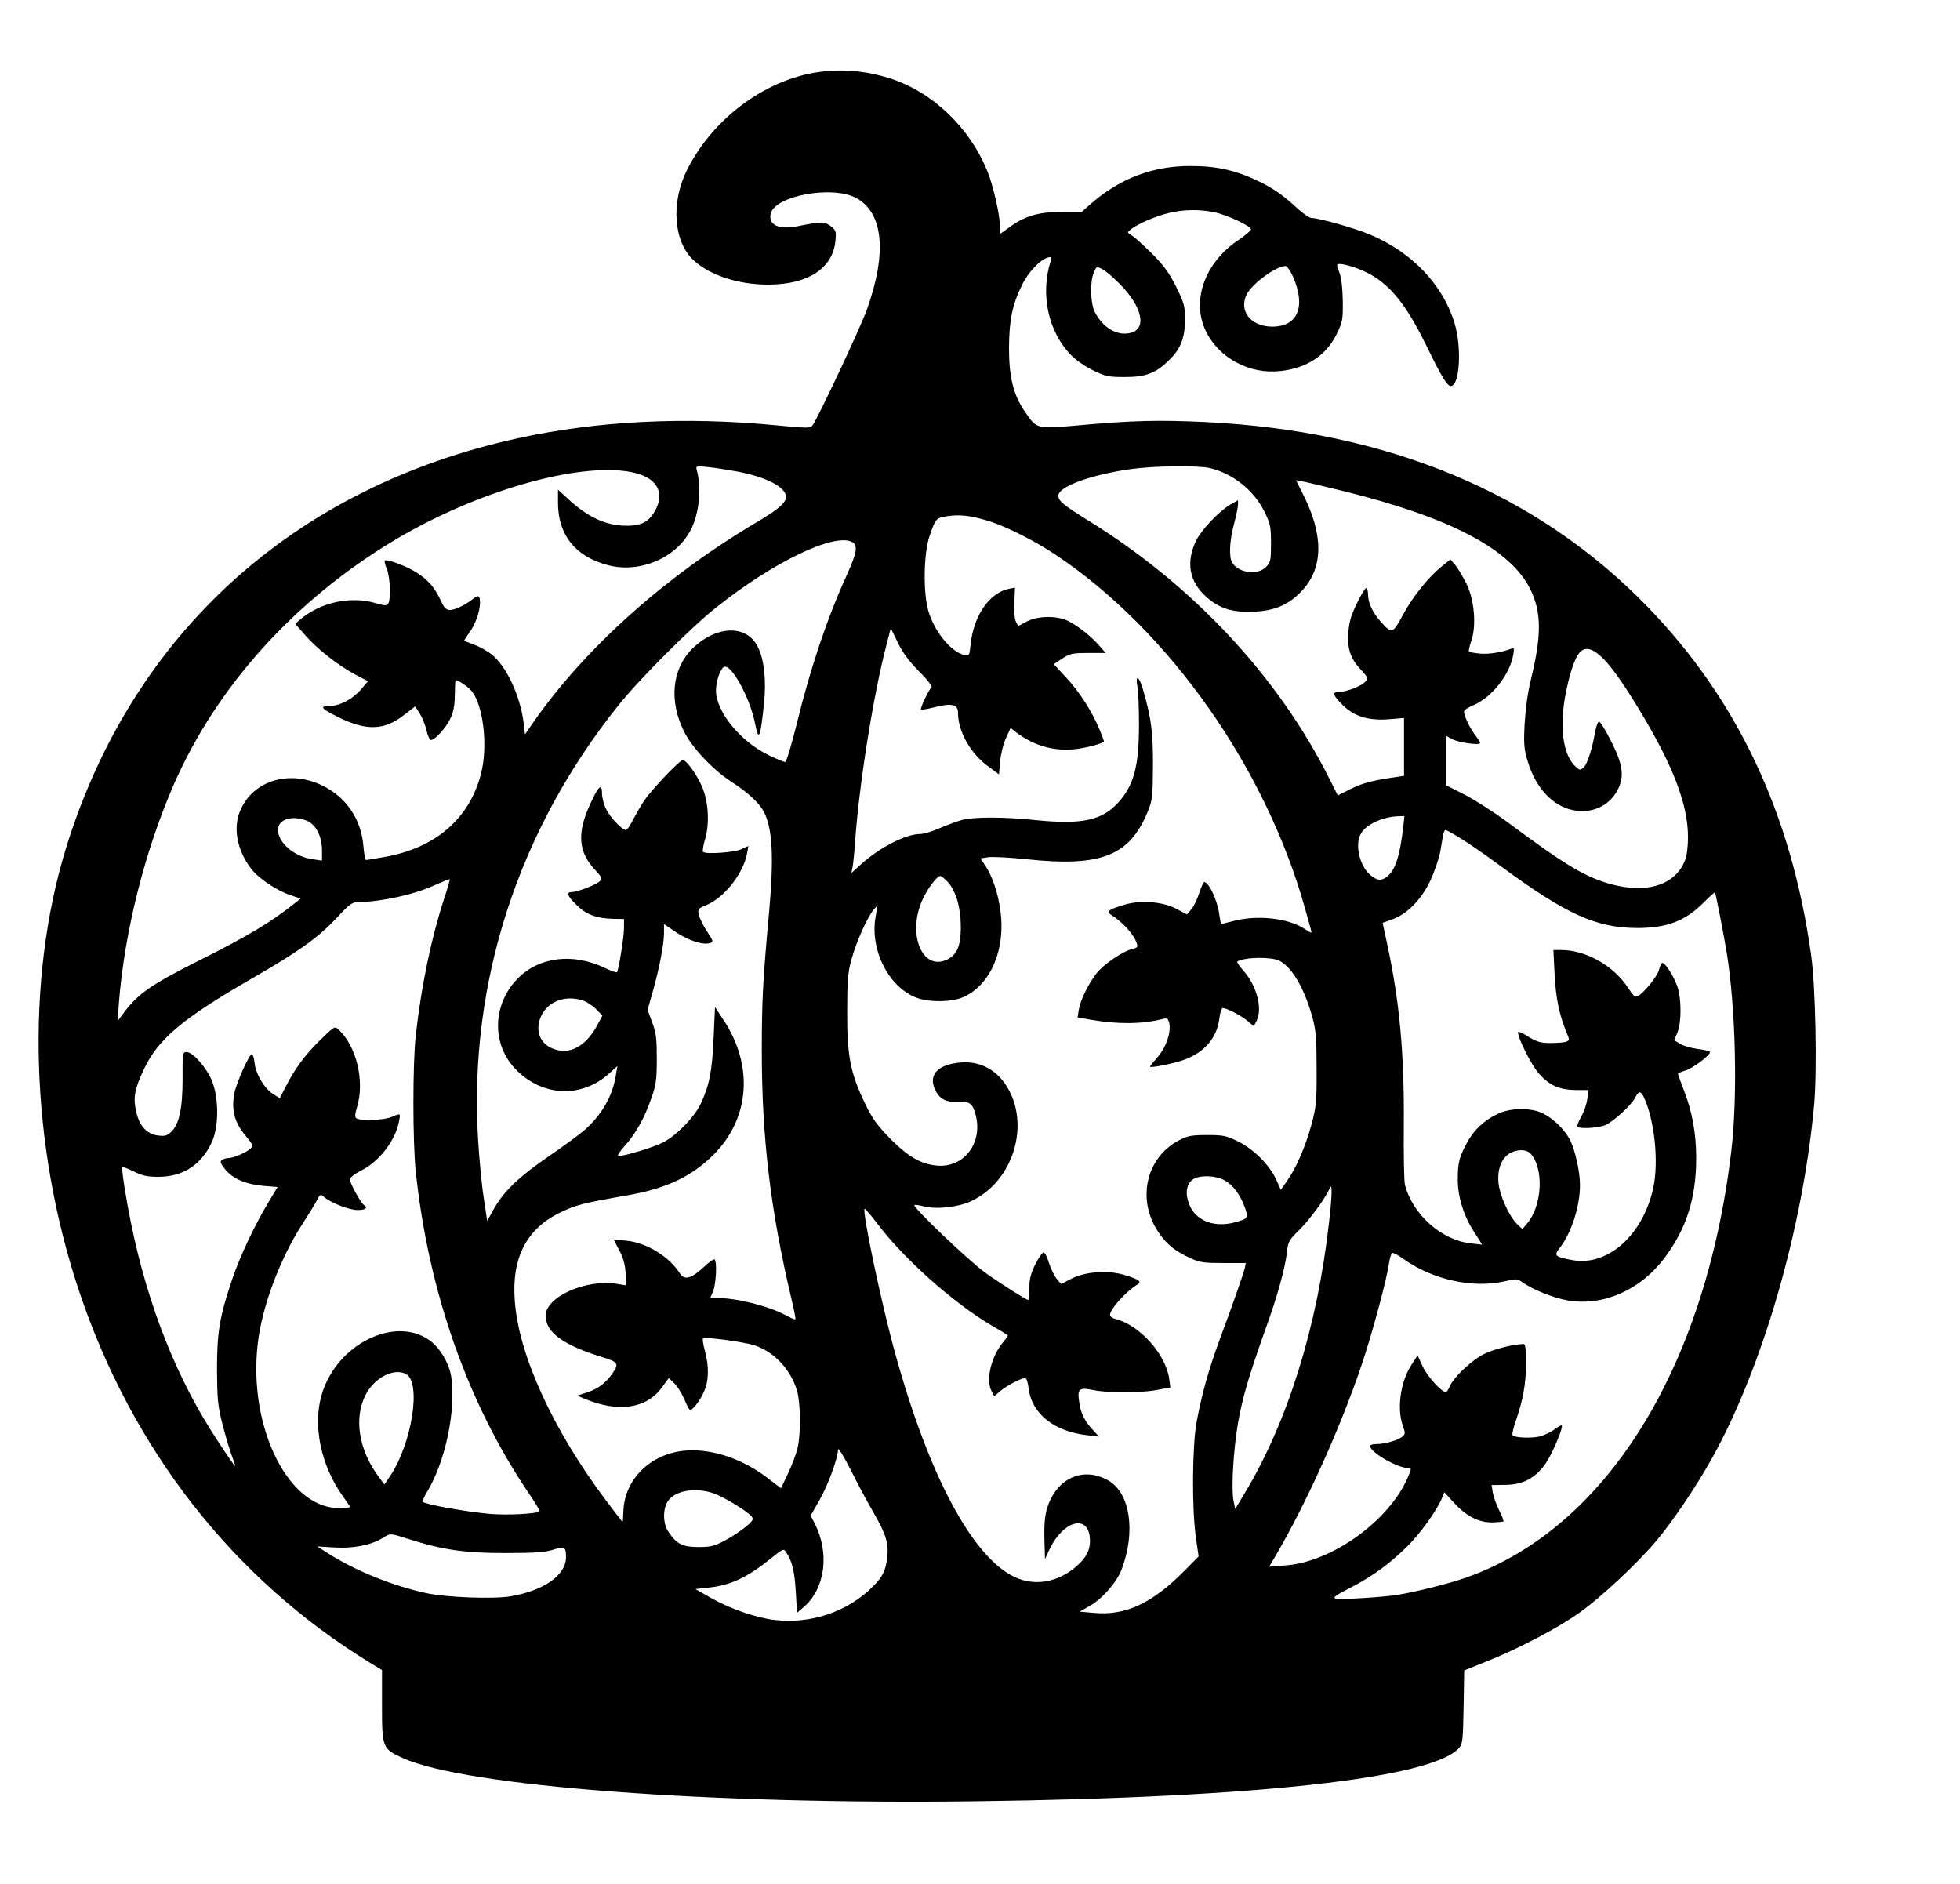 <?xml version="1.0" standalone="no"?>
<!DOCTYPE svg PUBLIC "-//W3C//DTD SVG 20010904//EN"
 "http://www.w3.org/TR/2001/REC-SVG-20010904/DTD/svg10.dtd">
<svg version="1.0" xmlns="http://www.w3.org/2000/svg"
 width="980pt" height="942pt" viewBox="0 0 980 942"
 preserveAspectRatio="xMidYMid meet">
<g transform="translate(0,942) scale(0.1,-0.1)"
fill="#000000" stroke="none">
<path d="M4120 9063 c-275 -28 -550 -225 -684 -491 -83 -164 -69 -363 34 -455
82 -75 225 -121 375 -120 195 1 318 81 332 217 5 49 3 54 -23 75 -31 24 -45
24 -161 1 -98 -21 -154 5 -139 63 22 88 304 140 423 79 140 -72 160 -275 57
-561 -33 -92 -243 -538 -270 -576 -12 -16 -21 -17 -176 -2 -461 45 -900 23
-1298 -64 -1122 -245 -1931 -979 -2261 -2053 -202 -659 -178 -1480 66 -2210
265 -793 771 -1440 1454 -1859 l61 -37 0 -179 c0 -209 2 -215 104 -261 313
-142 1537 -234 2876 -216 1392 18 2268 115 2405 266 18 20 20 39 23 205 l3
183 107 43 c157 62 364 170 471 247 108 77 292 249 386 362 81 97 194 265 270
400 257 457 460 1160 516 1779 15 173 7 595 -16 751 -99 703 -369 1275 -820
1739 -551 567 -1296 877 -2210 921 -237 11 -361 8 -638 -17 -206 -18 -202 -19
-264 71 -56 82 -78 171 -78 316 1 140 16 216 66 317 30 62 91 126 130 136 17
4 19 2 13 -16 -54 -168 -13 -358 104 -475 24 -24 73 -58 110 -75 60 -29 76
-32 157 -32 104 0 154 19 219 83 58 55 81 112 81 203 0 69 -4 83 -44 165 -35
69 -61 106 -120 165 -42 41 -87 83 -101 91 -25 16 -25 16 -5 32 36 28 126 66
189 81 73 18 153 19 227 4 63 -13 184 -69 184 -86 0 -6 -29 -30 -64 -54 -167
-112 -235 -302 -162 -454 65 -135 219 -218 374 -200 131 14 227 78 279 182 31
64 33 73 32 168 -1 65 -7 115 -17 143 -15 40 -15 42 2 42 38 0 129 -34 178
-67 95 -63 166 -159 261 -353 69 -143 98 -190 116 -190 45 0 56 195 18 317
-60 193 -215 354 -424 441 -76 32 -254 82 -290 82 -10 0 -43 22 -71 48 -68 63
-111 93 -174 126 -126 63 -222 86 -361 86 -190 0 -352 -62 -500 -191 l-43 -38
-99 0 c-116 -1 -184 -20 -260 -75 l-50 -36 0 38 c0 56 -35 209 -64 278 -89
218 -274 394 -486 462 -109 35 -219 47 -330 35z m1480 -1064 c113 -115 136
-225 50 -244 -66 -15 -136 27 -176 105 -22 43 -25 151 -5 197 13 32 14 32 43
17 16 -8 56 -42 88 -75z m865 38 c66 -151 24 -251 -106 -250 -106 1 -167 80
-125 162 29 55 146 140 194 141 7 0 24 -24 37 -53z m-2787 -973 c150 -27 252
-79 252 -128 0 -30 -38 -63 -145 -126 -459 -272 -856 -627 -1116 -998 l-44
-64 -7 59 c-17 135 -87 284 -161 342 -21 16 -59 38 -85 47 -26 10 -49 19 -51
20 -1 2 9 18 23 37 31 41 56 108 56 153 0 39 -8 42 -41 15 -38 -29 -86 -51
-111 -51 -18 1 -28 12 -46 51 -31 65 -62 100 -120 137 -48 31 -149 69 -158 59
-3 -2 2 -22 10 -42 17 -40 21 -151 7 -173 -7 -11 -17 -11 -61 2 -125 37 -273
6 -375 -78 l-29 -25 51 -58 c60 -69 164 -150 250 -196 l63 -33 -35 -41 c-42
-49 -107 -83 -159 -83 -50 0 -40 -13 42 -54 142 -71 233 -69 332 9 l56 43 22
-34 c12 -19 28 -57 34 -84 6 -28 17 -50 23 -50 20 0 78 64 98 110 15 31 21 67
21 117 1 40 2 73 4 73 14 0 64 -35 81 -56 59 -75 81 -278 46 -413 -58 -225
-229 -372 -484 -416 -46 -8 -87 -15 -91 -15 -4 0 -10 32 -13 70 -11 134 -85
243 -204 302 -174 85 -364 20 -419 -144 -27 -83 -3 -189 63 -273 36 -47 129
-109 194 -130 l52 -18 -24 -19 c-125 -100 -236 -166 -483 -290 -239 -120 -306
-166 -378 -263 l-30 -40 6 85 c28 361 130 766 276 1100 216 491 604 920 1102
1219 410 245 917 391 1183 341 123 -23 171 -95 124 -187 -34 -65 -75 -85 -164
-81 -90 4 -175 44 -263 123 l-62 57 0 -66 c0 -161 88 -270 251 -312 158 -41
337 35 411 173 44 82 58 214 31 306 -4 17 0 18 54 12 32 -3 96 -13 141 -21z
m2370 16 c116 -27 221 -111 274 -218 30 -61 33 -75 33 -159 0 -86 -2 -94 -26
-119 -43 -42 -140 -28 -169 25 -16 30 -12 108 10 191 11 41 20 85 20 97 l0 22
-37 -21 c-58 -34 -146 -127 -173 -182 -51 -108 -34 -203 50 -279 66 -60 135
-81 244 -75 105 5 176 38 240 109 103 115 104 275 0 480 l-34 68 33 -6 c17 -3
113 -26 211 -50 528 -131 828 -289 927 -488 57 -116 58 -229 3 -455 -16 -65
-27 -149 -31 -221 -5 -101 -3 -126 16 -187 39 -130 122 -220 223 -242 94 -21
184 19 226 100 35 68 27 128 -34 247 -27 53 -53 96 -59 95 -5 0 -13 -20 -18
-44 -16 -93 -40 -167 -58 -184 -18 -16 -20 -16 -40 2 -65 57 -84 204 -49 374
24 119 52 190 80 208 56 34 140 -53 289 -301 167 -276 241 -470 241 -633 0
-39 -5 -86 -11 -105 -44 -131 -189 -181 -377 -129 -128 36 -225 94 -517 311
-66 49 -162 110 -212 136 l-93 47 0 123 0 124 31 -17 c34 -17 139 -32 139 -19
0 5 -11 23 -26 42 -26 35 -54 94 -54 115 0 7 20 21 45 31 92 38 182 151 201
251 6 35 5 38 -11 32 -49 -18 -111 -28 -155 -24 -28 3 -53 7 -55 10 -3 2 2 26
11 52 27 77 16 205 -23 286 -18 36 -43 78 -56 94 l-25 29 -42 -34 c-66 -52
-151 -158 -198 -248 -49 -91 -53 -92 -112 -25 -39 44 -60 92 -60 134 0 16 -4
30 -9 30 -5 0 -26 -34 -46 -76 -29 -58 -39 -92 -43 -144 -6 -85 9 -131 61
-187 38 -42 39 -44 22 -63 -19 -21 -95 -50 -132 -50 -34 0 -28 -17 20 -65 57
-57 131 -80 234 -71 l73 6 0 -145 0 -144 -32 -5 c-125 -18 -171 -30 -231 -59
l-68 -34 -44 87 c-255 508 -681 964 -1200 1285 -132 82 -157 103 -153 130 7
45 170 103 366 130 117 16 330 18 390 5z m-1118 -261 c91 -26 238 -99 350
-174 566 -378 1050 -1066 1246 -1770 14 -49 27 -98 30 -108 5 -14 -1 -13 -32
8 -80 54 -236 72 -357 40 -32 -8 -59 -15 -61 -15 -2 0 -6 23 -10 50 -9 69 -52
160 -75 160 -4 0 -15 -25 -25 -55 -9 -30 -27 -67 -39 -81 l-22 -26 -55 29
c-70 36 -181 44 -263 18 -75 -23 -87 -33 -63 -48 60 -37 117 -101 130 -144 6
-18 2 -22 -23 -28 -45 -10 -143 -76 -178 -121 -41 -53 -81 -134 -89 -182 l-6
-39 63 -11 c137 -24 259 -23 362 3 22 6 27 3 33 -19 11 -45 -15 -122 -57 -170
-21 -24 -39 -46 -39 -49 0 -8 113 14 167 33 105 37 168 110 180 209 3 28 11
51 17 51 21 -1 91 -37 123 -64 l32 -27 12 23 c34 62 4 179 -65 256 -20 22 -33
42 -29 45 38 22 170 24 211 3 63 -33 124 -138 164 -282 18 -67 21 -106 21
-259 1 -164 -2 -189 -26 -279 -30 -110 -76 -216 -122 -281 l-31 -44 -22 49
c-34 75 -113 154 -190 192 -60 30 -75 33 -157 33 -78 0 -97 -4 -141 -27 -164
-86 -211 -296 -103 -457 41 -62 83 -96 164 -133 43 -20 66 -23 162 -23 l112 0
-5 -25 c-8 -32 -58 -177 -124 -353 -57 -155 -91 -277 -117 -417 -22 -121 -24
-432 -4 -573 l14 -99 -69 -70 c-163 -165 -298 -228 -457 -212 l-69 6 50 28
c66 38 136 119 161 185 70 187 42 379 -66 442 -127 74 -264 12 -309 -143 -10
-35 -14 -84 -12 -150 l3 -99 21 45 c72 154 204 183 204 45 0 -47 -20 -84 -66
-125 -95 -83 -213 -103 -315 -53 -210 104 -425 507 -593 1116 -67 240 -166
710 -153 723 2 3 30 -30 63 -73 131 -175 379 -396 570 -509 44 -25 81 -48 83
-50 2 -2 -8 -17 -22 -33 -62 -74 -90 -192 -58 -249 l12 -23 32 27 c32 27 102
63 123 64 6 0 14 -23 17 -51 15 -127 128 -217 294 -235 l58 -7 -31 34 c-41 44
-61 84 -68 139 -10 67 -1 74 70 60 75 -16 242 -15 323 1 l63 12 -6 43 c-16
122 -149 270 -268 299 -16 4 -28 13 -28 20 0 29 76 114 136 152 24 15 12 25
-63 48 -80 25 -192 18 -263 -17 l-55 -28 -23 28 c-12 15 -29 51 -38 80 -9 30
-21 52 -27 50 -7 -2 -25 -29 -41 -61 -21 -41 -29 -72 -30 -117 0 -33 -3 -60
-5 -60 -8 0 -132 78 -211 134 -79 55 -368 331 -358 341 2 2 22 0 44 -6 61 -17
171 -6 237 24 227 104 309 418 159 606 -51 63 -125 95 -206 89 -113 -9 -163
-58 -133 -131 21 -50 55 -69 116 -66 60 3 75 -8 90 -68 35 -139 -59 -262 -193
-251 -80 7 -142 42 -233 133 -66 68 -90 99 -127 176 -74 153 -91 240 -90 459
0 159 3 196 22 265 24 87 77 205 109 245 l21 24 -10 -58 c-28 -160 58 -338
191 -399 64 -30 188 -30 251 -1 135 63 209 239 182 432 -12 88 -41 173 -76
225 l-24 35 39 6 c21 3 107 -1 191 -10 377 -40 519 17 610 246 20 49 22 74 23
225 0 171 -9 236 -51 381 -19 65 -38 73 -27 12 5 -24 8 -110 8 -193 0 -207
-26 -303 -105 -389 -82 -89 -182 -110 -417 -86 -155 16 -305 16 -364 0 -24 -7
-74 -25 -111 -41 -36 -16 -80 -29 -97 -29 -73 0 -206 -69 -300 -155 l-44 -40
6 30 c3 17 9 71 12 120 20 290 92 742 157 989 l22 85 35 -72 c24 -50 58 -95
107 -145 40 -39 67 -75 62 -78 -12 -8 -59 -106 -53 -112 2 -2 33 3 69 12 86
22 116 14 116 -28 0 -92 61 -201 147 -265 l58 -43 6 66 c3 37 16 88 29 116
l23 50 31 -24 c83 -62 178 -91 279 -83 57 4 157 30 157 41 0 2 -10 27 -22 58
-38 90 -99 187 -166 259 l-63 68 42 28 c38 25 51 28 130 28 l87 0 -30 35 c-40
46 -103 97 -153 123 -56 30 -155 29 -212 -1 l-42 -22 -11 21 c-7 12 -10 53 -8
96 l3 75 -30 -6 c-98 -20 -177 -134 -192 -279 -6 -57 -7 -58 -32 -52 -65 16
-144 111 -177 213 -29 88 -27 294 4 382 30 88 32 90 88 99 61 9 111 4 194 -20z
m-669 -109 c30 -16 23 -55 -27 -165 -98 -215 -181 -462 -250 -743 -27 -109
-52 -192 -58 -192 -6 0 -43 15 -82 34 -142 68 -264 218 -264 323 0 46 20 106
39 118 34 21 128 -147 155 -276 20 -101 27 -86 46 93 12 115 1 219 -30 282
-55 114 -206 111 -327 -6 -103 -101 -120 -262 -42 -417 39 -79 142 -188 232
-247 88 -57 143 -108 167 -154 43 -85 50 -230 25 -505 -31 -341 -36 -439 -36
-690 0 -432 43 -794 147 -1234 14 -57 23 -105 21 -107 -2 -3 -24 7 -48 20 -84
45 -243 86 -341 86 l-37 0 15 35 c14 35 20 146 7 158 -3 4 -28 -13 -54 -38
-61 -57 -97 -67 -118 -34 -55 87 -169 157 -272 166 l-61 6 28 -54 c20 -36 30
-73 32 -115 l4 -61 -48 8 c-157 25 -359 -67 -356 -162 2 -82 91 -145 282 -204
82 -25 87 -33 50 -85 -33 -46 -69 -73 -122 -91 l-52 -17 38 -16 c166 -69 306
-50 384 55 l36 49 28 -27 c15 -14 37 -50 50 -80 12 -29 25 -53 28 -53 14 0 50
47 69 90 25 54 27 124 6 204 -9 33 -13 61 -10 64 9 9 195 -16 253 -33 100 -31
185 -120 217 -228 18 -61 20 -215 3 -286 -6 -27 -27 -84 -47 -126 l-36 -76
-59 45 c-126 99 -276 151 -408 144 -178 -10 -314 -138 -321 -302 -1 -31 -3
-56 -4 -56 -1 0 -40 51 -86 112 -263 351 -433 722 -453 993 -17 216 59 363
230 444 78 37 103 44 341 86 191 34 317 95 425 204 180 182 198 445 47 672
l-42 64 -7 -155 c-7 -165 -22 -240 -65 -330 -33 -68 -122 -159 -190 -193 -47
-24 -189 -67 -221 -67 -8 0 6 22 32 51 55 61 99 140 133 239 23 64 27 92 27
195 0 101 -3 130 -23 183 l-23 63 26 92 c33 117 56 236 56 293 l0 44 48 -33
c67 -47 145 -74 183 -62 17 6 16 10 -16 58 -19 29 -37 66 -41 83 -6 29 -3 32
36 48 90 36 186 157 205 258 l7 38 -38 -17 c-39 -16 -176 -25 -189 -12 -3 4 1
33 11 65 23 81 16 191 -18 266 -29 63 -77 128 -94 128 -15 0 -154 -146 -191
-200 -17 -25 -42 -69 -57 -97 -14 -29 -31 -53 -36 -53 -19 0 -79 62 -99 104
-12 23 -21 59 -21 80 0 52 -18 36 -58 -52 -69 -148 -61 -243 26 -334 29 -31
33 -40 23 -52 -15 -17 -112 -56 -141 -56 -31 0 -24 -19 23 -65 47 -47 98 -67
184 -69 l53 -1 0 -46 c0 -42 -26 -205 -35 -220 -3 -3 -30 7 -62 22 -158 76
-329 55 -435 -54 -127 -130 -131 -330 -8 -455 134 -136 329 -144 467 -18 l40
36 -8 -48 c-16 -101 -70 -196 -155 -271 -25 -22 -99 -76 -164 -121 -178 -122
-248 -191 -305 -300 l-19 -35 -17 114 c-10 62 -23 197 -29 300 -46 778 201
1539 701 2163 104 131 365 392 489 490 287 229 592 375 681 328z m2755 -1427
c-17 -143 -39 -213 -80 -245 -28 -23 -48 -22 -81 4 -55 43 -82 150 -52 207 24
48 111 88 191 90 l28 1 -6 -57z m-5481 33 c45 -19 75 -78 75 -147 l0 -52 -46
7 c-92 12 -174 82 -174 147 0 53 71 75 145 45z m5770 -89 c39 -23 129 -86 202
-140 325 -239 474 -306 678 -307 150 0 241 35 333 127 30 30 55 53 57 51 4 -6
44 -212 59 -303 45 -282 55 -720 22 -995 -130 -1086 -628 -1884 -1329 -2129
-80 -28 -241 -69 -339 -85 -64 -11 -286 -25 -309 -19 -17 5 -4 15 68 52 115
59 201 122 287 207 68 67 149 180 175 242 l13 31 49 -54 c61 -66 122 -97 190
-97 28 1 53 3 56 5 2 3 -7 28 -21 55 -14 28 -28 68 -32 89 l-6 38 70 1 c85 1
146 32 197 102 30 41 85 166 85 193 0 6 -15 -1 -32 -14 -18 -14 -50 -30 -72
-37 -37 -12 -130 -10 -143 4 -4 3 3 34 15 69 37 106 52 188 52 290 0 71 -3 97
-12 97 -50 0 -150 -26 -198 -50 -62 -31 -152 -116 -171 -161 -6 -16 -15 -29
-20 -29 -22 0 -91 77 -115 127 l-26 56 -29 -44 c-56 -85 -76 -218 -45 -307 13
-36 13 -42 -2 -55 -21 -18 -86 -37 -129 -37 -18 0 -33 -4 -33 -9 0 -32 137
-111 191 -111 17 0 17 -3 -2 -47 -93 -217 -381 -424 -613 -440 l-80 -6 29 49
c158 269 330 652 436 968 51 153 122 415 134 500 4 25 11 49 16 51 4 3 30 -10
57 -30 146 -104 347 -148 507 -111 55 13 61 13 87 -5 51 -37 157 -79 227 -91
176 -30 361 51 481 209 112 148 161 301 161 504 0 122 -20 232 -62 339 -16 41
-29 78 -29 81 0 3 17 11 38 17 37 11 122 75 122 92 0 4 -26 11 -59 15 -32 4
-72 15 -89 25 l-31 19 16 38 c21 50 21 173 -1 233 -21 57 -64 122 -76 115 -4
-3 -11 -18 -15 -34 -7 -31 -74 -114 -105 -131 -14 -8 -23 0 -49 40 -72 111
-210 190 -335 190 l-39 0 6 -122 c6 -119 24 -204 60 -291 15 -35 15 -38 -1
-45 -9 -4 -45 -7 -78 -7 -51 0 -70 6 -113 32 -28 18 -51 28 -51 22 0 -31 67
-164 103 -205 53 -61 104 -83 186 -84 l64 0 -7 -47 c-3 -25 -17 -65 -31 -88
-13 -23 -21 -45 -18 -49 12 -11 103 -6 138 8 42 18 131 99 151 138 18 35 27
35 44 1 53 -115 74 -320 47 -450 -51 -238 -229 -397 -407 -363 -86 16 -92 22
-61 61 58 74 101 208 101 314 0 67 -24 173 -49 224 -27 52 -80 105 -134 133
-59 31 -164 30 -228 -1 -70 -33 -122 -83 -156 -148 -38 -72 -44 -98 -44 -182
0 -85 29 -180 82 -261 l40 -63 -55 6 c-147 15 -292 144 -331 292 -5 17 -7 152
-6 300 3 358 -21 617 -83 905 l-23 106 48 17 c74 27 142 95 189 190 21 45 44
111 51 147 6 36 13 75 15 88 3 12 8 22 12 22 4 0 39 -19 77 -43z m-2565 -218
c40 -44 64 -128 64 -224 0 -93 -18 -136 -65 -161 -126 -65 -206 125 -126 299
25 55 72 117 88 117 6 0 23 -14 39 -31z m-2519 -81 c-64 -196 -114 -434 -142
-683 -16 -141 -16 -536 0 -685 64 -599 259 -1154 563 -1603 33 -49 58 -90 56
-93 -14 -13 -161 -21 -251 -13 -121 11 -325 48 -332 60 -3 4 5 25 18 46 93
151 148 409 123 580 -10 68 -60 150 -113 185 -175 118 -458 -25 -533 -270 -48
-156 -7 -358 105 -514 19 -26 35 -50 35 -53 0 -3 -25 -5 -56 -5 -265 0 -468
440 -399 867 29 177 114 394 217 553 30 47 63 100 72 118 16 31 19 32 34 19
33 -30 127 -67 170 -67 40 0 54 11 32 25 -16 10 -70 108 -70 127 0 11 20 27
55 45 90 44 172 150 190 246 8 42 9 42 -38 22 -38 -16 -153 -20 -174 -7 -10 6
-9 19 2 56 40 131 -3 308 -95 391 -16 15 -22 11 -93 -59 -76 -75 -124 -141
-172 -236 l-26 -51 -32 20 c-44 27 -88 100 -94 156 -3 25 -9 45 -13 45 -14 0
-79 -145 -89 -200 -14 -81 1 -140 54 -205 41 -50 43 -54 26 -69 -21 -19 -84
-46 -108 -46 -10 0 -24 -4 -32 -9 -12 -8 -10 -15 12 -44 37 -49 104 -78 192
-86 l73 -6 -39 -65 c-73 -119 -150 -282 -189 -399 -63 -187 -75 -263 -75 -451
1 -145 4 -178 27 -270 15 -58 36 -129 47 -158 11 -29 19 -52 16 -52 -2 0 -42
57 -88 128 -201 304 -347 671 -431 1082 -28 136 -50 280 -44 285 2 2 28 -8 58
-23 44 -21 67 -26 124 -26 123 1 212 60 265 173 35 76 36 215 2 304 -26 66
-96 147 -128 147 -20 0 -21 -5 -20 -132 0 -151 -17 -229 -57 -267 -21 -20 -32
-23 -68 -18 -55 7 -93 50 -108 123 -15 69 -6 112 41 211 71 149 194 252 534
448 238 137 333 205 424 301 72 77 81 84 117 84 110 1 279 38 379 85 39 17 72
31 74 29 1 -1 -11 -45 -28 -96z m690 -509 c21 -7 52 -26 69 -44 l32 -33 -21
-39 c-51 -101 -126 -151 -201 -134 -78 17 -115 80 -91 154 28 84 116 124 212
96z m4742 -767 c68 -75 58 -261 -18 -350 l-23 -27 -25 23 c-42 40 -90 147 -95
212 -7 95 38 158 114 159 18 1 38 -7 47 -17z m-1533 -132 c44 -23 81 -72 105
-139 17 -50 15 -54 -45 -71 -115 -33 -214 11 -240 106 -15 52 -2 95 33 112 36
17 105 14 147 -8z m525 -213 c-58 -518 -206 -993 -418 -1347 l-51 -85 -9 45
c-11 61 0 251 23 385 22 125 53 232 134 460 64 176 101 311 111 396 5 50 11
60 61 109 52 51 133 162 151 206 15 38 15 -23 -2 -169z m-4615 -757 c78 -42
30 -349 -82 -514 l-26 -38 -32 43 c-97 133 -121 290 -62 405 44 86 142 136
202 104z m2339 -695 c62 -108 75 -152 67 -223 -8 -66 -23 -96 -72 -145 -127
-127 -313 -189 -496 -166 -92 12 -219 56 -314 110 l-77 44 64 7 c110 11 192
49 311 144 66 53 66 53 80 31 29 -44 41 -94 47 -196 l6 -105 36 31 c106 94
128 270 51 419 l-19 36 44 77 c43 75 93 211 93 254 0 12 29 -34 64 -103 34
-69 86 -165 115 -215z m-802 99 c50 -17 169 -89 191 -116 11 -14 7 -21 -28
-51 -23 -19 -69 -50 -103 -68 -54 -29 -72 -34 -134 -34 -80 0 -110 15 -150 75
-28 40 -30 109 -6 151 33 55 136 75 230 43z m-1527 -228 c172 -55 282 -71 485
-71 150 0 201 4 242 17 57 18 63 14 63 -38 0 -89 -109 -166 -275 -195 -87 -15
-325 -6 -425 16 -167 36 -356 113 -489 198 l-55 35 85 -5 c93 -6 183 11 240
46 42 26 38 26 129 -3z"/>
</g>
</svg>
